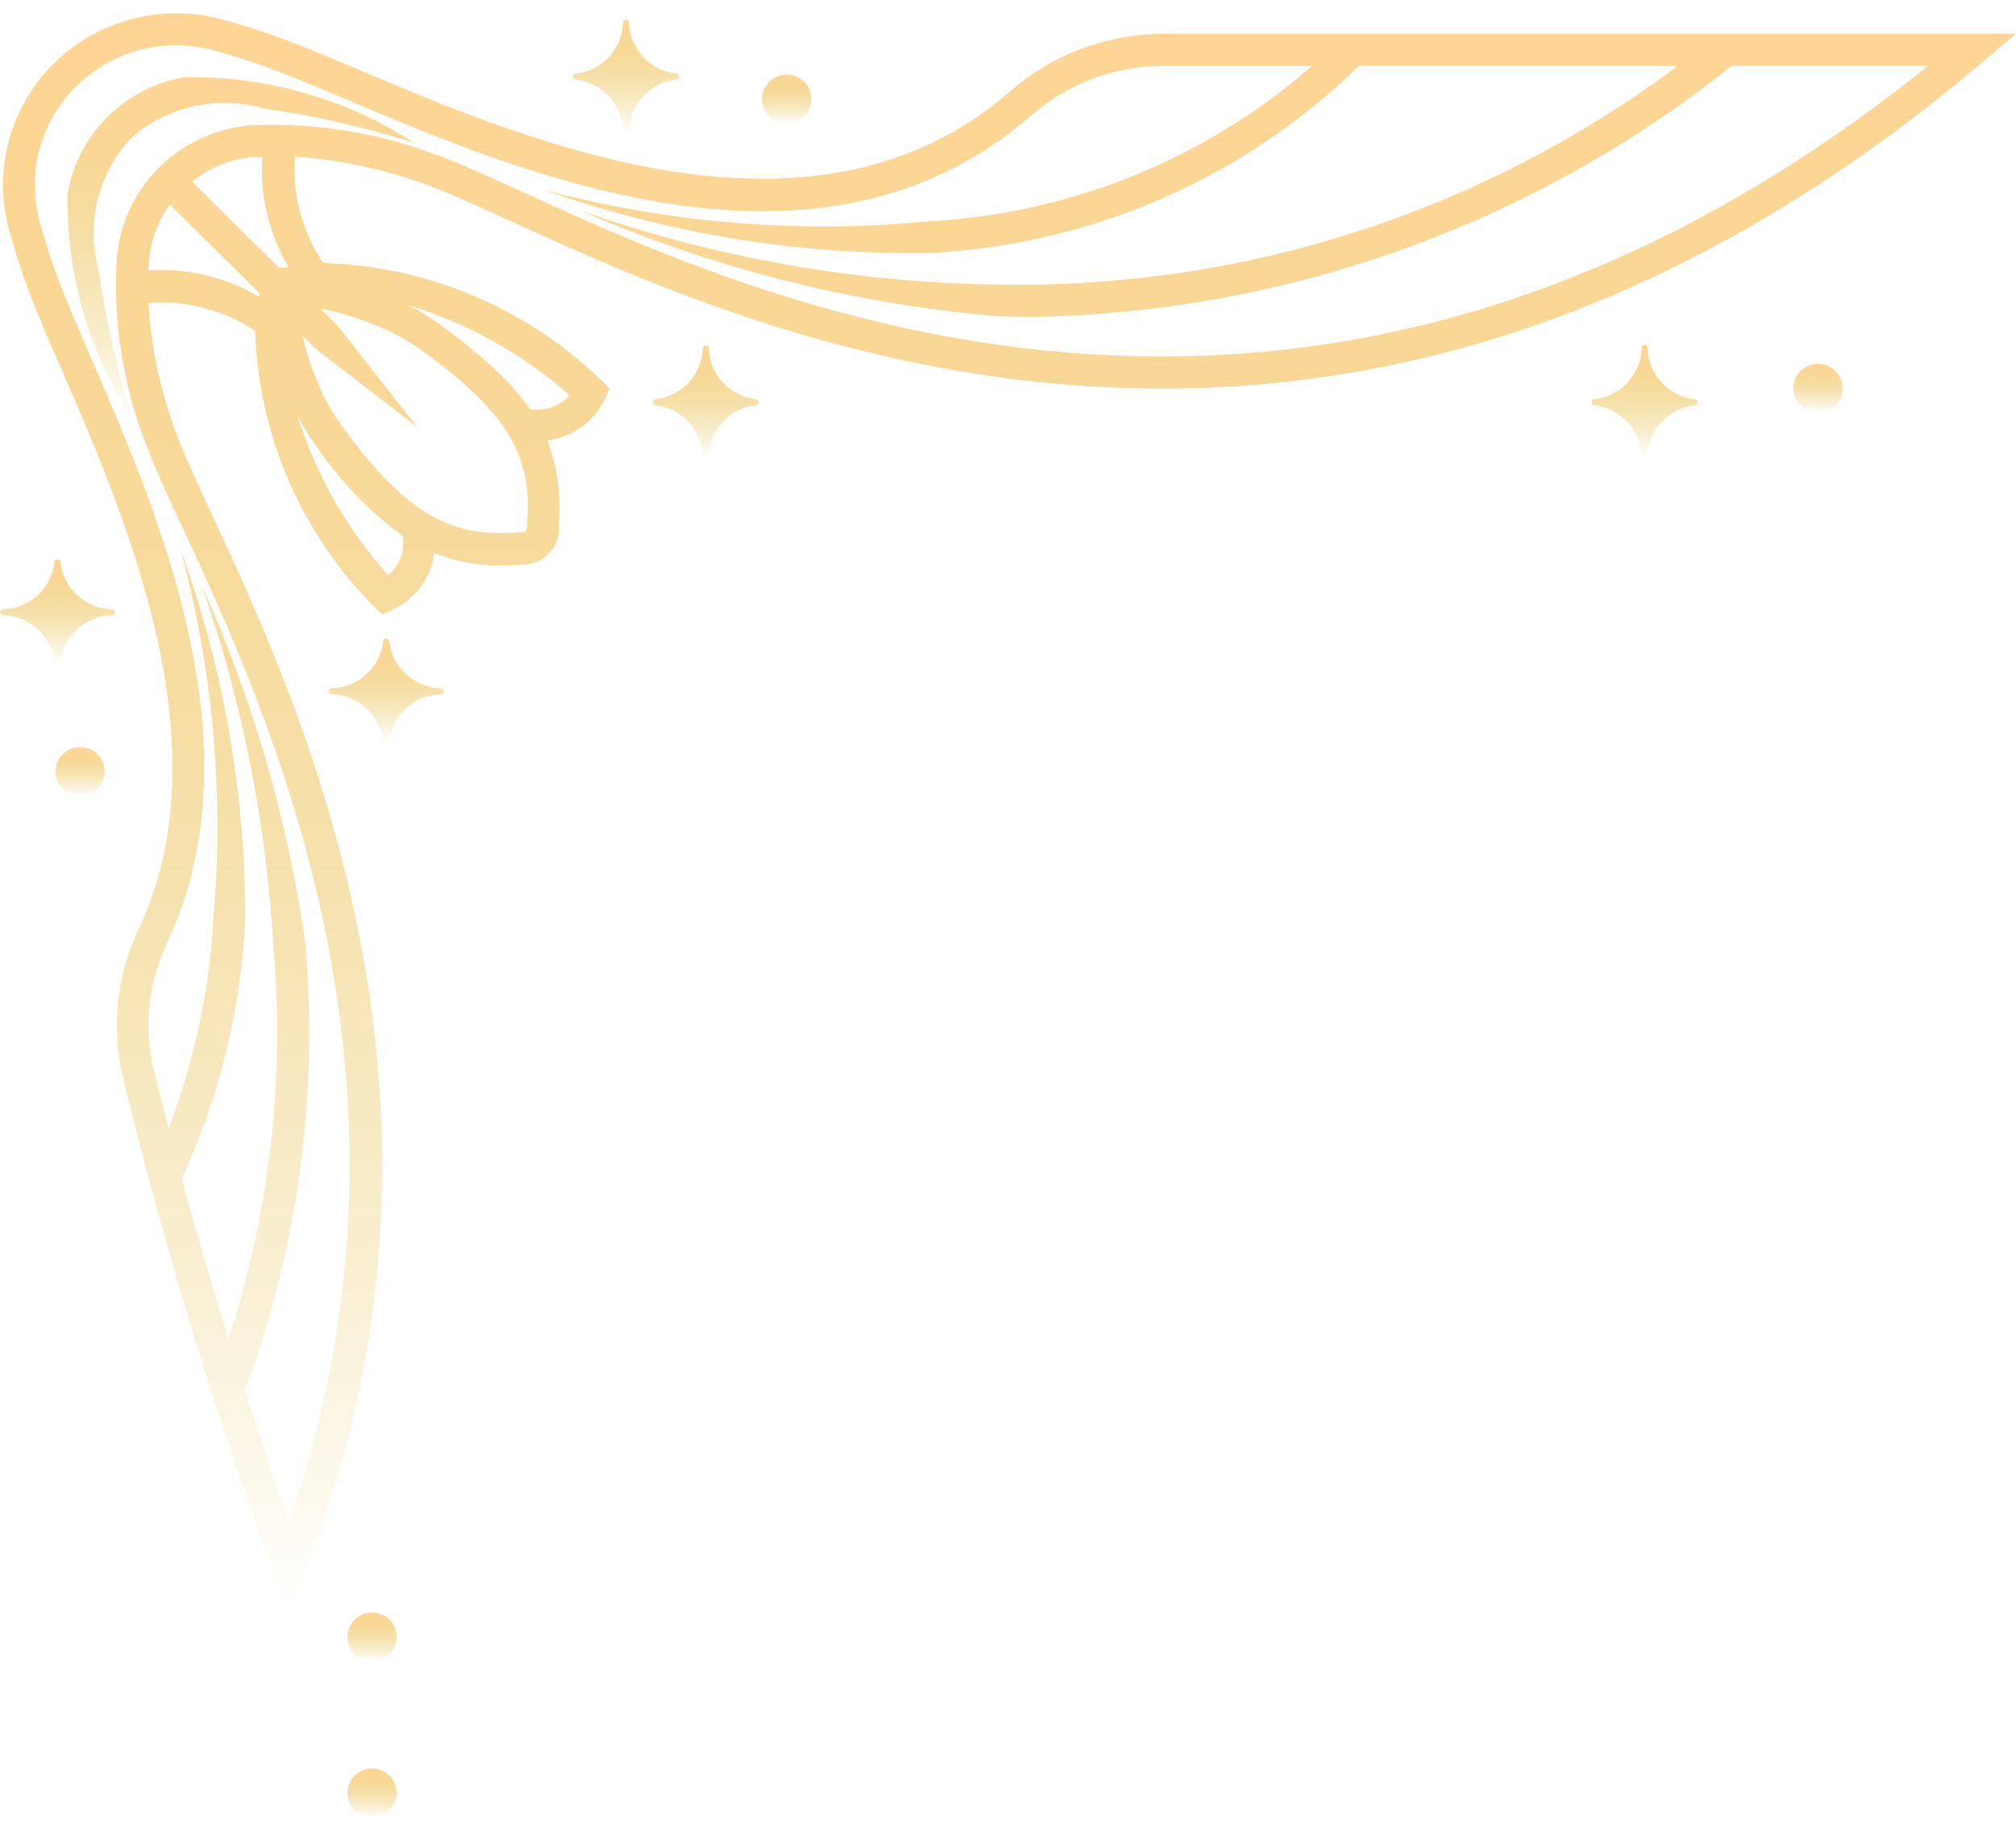 <svg width="95" height="86" viewBox="0 0 95 86" fill="none" xmlns="http://www.w3.org/2000/svg">
<g clip-path="url(#clip0_65_1332)">
<path d="M29.546 10.836L29.765 10.928L29.546 10.836Z" fill="url(#paint0_linear_65_1332)"/>
<path d="M29.765 10.928L30.026 11.035L29.765 10.928Z" fill="url(#paint1_linear_65_1332)"/>
<path d="M28.152 10.25L28.314 10.318L28.152 10.25Z" fill="url(#paint2_linear_65_1332)"/>
<path d="M28.314 10.318L28.614 10.446L28.314 10.318Z" fill="url(#paint3_linear_65_1332)"/>
<path d="M28.621 10.446L28.921 10.577L28.621 10.446Z" fill="url(#paint4_linear_65_1332)"/>
<path d="M29.266 10.717L29.546 10.836L29.266 10.717Z" fill="url(#paint5_linear_65_1332)"/>
<path d="M28.933 10.577L29.266 10.717L28.933 10.577Z" fill="url(#paint6_linear_65_1332)"/>
<path d="M30.026 11.035L30.092 11.062L30.026 11.035Z" fill="url(#paint7_linear_65_1332)"/>
<path d="M27.402 9.935L28.152 10.25L27.402 9.935Z" fill="url(#paint8_linear_65_1332)"/>
<path d="M25.648 8.938L25.837 9.001L25.648 8.938Z" fill="url(#paint9_linear_65_1332)"/>
<path d="M28.119 9.777L28.215 9.81L28.119 9.777Z" fill="url(#paint10_linear_65_1332)"/>
<path d="M25.837 9L26.38 9.185L25.837 9Z" fill="url(#paint11_linear_65_1332)"/>
<path d="M27.125 9.438L27.384 9.527L27.125 9.438Z" fill="url(#paint12_linear_65_1332)"/>
<path d="M26.69 9.295L27.113 9.438L26.69 9.295Z" fill="url(#paint13_linear_65_1332)"/>
<path d="M26.39 9.185L26.711 9.295L26.39 9.185Z" fill="url(#paint14_linear_65_1332)"/>
<path d="M27.384 9.527L28.119 9.777L27.384 9.527Z" fill="url(#paint15_linear_65_1332)"/>
<path d="M3.192 9.084C3.434 7.73 4.088 6.483 5.067 5.509C6.047 4.535 7.304 3.882 8.669 3.638C12.512 3.57 16.287 4.644 19.507 6.722C17.176 5.987 14.787 5.443 12.366 5.098C11.287 4.794 10.147 4.768 9.055 5.024C7.963 5.279 6.954 5.806 6.126 6.556C5.374 7.382 4.845 8.382 4.588 9.465C4.33 10.547 4.352 11.676 4.652 12.748C4.99 15.147 5.537 17.512 6.285 19.818C4.187 16.63 3.108 12.889 3.192 9.084Z" fill="url(#paint16_linear_65_1332)"/>
<path d="M6.528 43.797C5.498 45.965 5.238 48.415 5.79 50.748C7.716 58.675 10.092 66.488 12.907 74.15L13.591 76.012L14.321 74.168C22.981 52.256 14.228 33.387 10.018 24.321C9.318 22.81 8.714 21.508 8.357 20.55C7.58 18.538 7.121 16.421 6.994 14.271C8.772 14.141 10.542 14.604 12.024 15.586C12.175 20.463 14.176 25.105 17.627 28.587L18.006 28.955L18.483 28.729C19.017 28.489 19.479 28.116 19.826 27.648C20.172 27.179 20.39 26.629 20.459 26.052C21.466 26.457 22.544 26.659 23.63 26.647C24.005 26.647 24.399 26.626 24.804 26.588C25.198 26.549 25.566 26.377 25.847 26.1C26.127 25.823 26.302 25.458 26.342 25.068C26.342 24.94 26.342 24.833 26.342 24.711C26.363 24.413 26.372 24.14 26.369 23.869C26.366 23.599 26.351 23.274 26.324 22.977C26.306 22.822 26.288 22.68 26.264 22.513C26.205 22.136 26.118 21.765 26.005 21.401L25.966 21.279C25.909 21.103 25.867 20.919 25.798 20.746C26.38 20.678 26.935 20.463 27.408 20.12C27.882 19.778 28.258 19.32 28.501 18.792L28.729 18.316L28.357 17.944C24.843 14.523 20.156 12.54 15.231 12.391C14.235 10.925 13.767 9.169 13.904 7.406L13.808 7.376C16.01 7.512 18.179 7.978 20.24 8.76C21.216 9.117 22.537 9.72 24.069 10.419C35.837 15.794 63.392 28.384 93.436 2.912L94.988 1.595H54.704C52.062 1.624 49.52 2.601 47.551 4.346C38.329 12.341 24.96 6.692 16.975 3.317C15.63 2.748 14.468 2.258 13.441 1.874C12.414 1.49 11.414 1.169 10.438 0.907C9.056 0.536 7.599 0.533 6.215 0.896C4.831 1.259 3.567 1.977 2.552 2.977C1.536 3.977 0.804 5.224 0.43 6.593C0.055 7.962 0.051 9.405 0.417 10.776C0.691 11.803 1.018 12.816 1.396 13.81C1.793 14.851 2.297 16.032 2.898 17.4C5.97 24.491 10.597 35.154 6.528 43.797ZM13.609 12.585L13.357 12.623L13.123 12.594L9.051 8.56C9.891 7.879 10.923 7.472 12.005 7.394C12.123 7.394 12.249 7.394 12.366 7.394C12.236 9.212 12.67 11.026 13.609 12.594V12.585ZM15.282 18.721C14.833 17.796 14.488 16.826 14.255 15.826L14.856 16.421L19.66 20.122L15.925 15.363L15.084 14.53C16.224 14.763 17.333 15.129 18.387 15.621L18.627 15.746C18.976 15.923 19.313 16.122 19.636 16.341C23.909 19.384 25.171 21.466 24.819 24.913C24.813 24.953 24.795 24.99 24.768 25.02C24.739 25.047 24.702 25.064 24.663 25.068C21.18 25.416 19.078 24.176 16.006 19.934C15.783 19.615 15.583 19.281 15.405 18.935C15.363 18.875 15.321 18.798 15.279 18.721H15.282ZM24.99 19.292C24.906 19.173 24.81 19.054 24.72 18.938L24.684 18.887C24.43 18.558 24.158 18.242 23.87 17.941C23.777 17.843 23.678 17.742 23.57 17.644C23.36 17.436 23.137 17.228 22.903 17.022C22.669 16.817 22.402 16.585 22.134 16.371L21.834 16.121C21.42 15.797 20.984 15.473 20.522 15.143C20.333 15.009 20.134 14.884 19.921 14.762L19.717 14.64C19.561 14.554 19.417 14.467 19.246 14.387L19.222 14.372C22.039 15.231 24.637 16.677 26.843 18.613C26.617 18.872 26.328 19.069 26.004 19.188C25.68 19.306 25.332 19.342 24.99 19.292ZM14.008 19.55V19.568C14.092 19.729 14.18 19.884 14.27 20.041C14.312 20.107 14.351 20.175 14.39 20.24C14.513 20.44 14.642 20.636 14.777 20.835C15.909 22.542 17.331 24.041 18.981 25.264C19.034 25.604 18.998 25.951 18.879 26.273C18.759 26.596 18.559 26.883 18.297 27.108C16.337 24.923 14.874 22.345 14.008 19.55ZM7.003 12.736C7.003 12.576 7.003 12.415 7.03 12.258C7.111 11.312 7.447 10.406 8.003 9.634L12.228 13.819C12.228 13.872 12.21 13.923 12.201 13.977C10.633 13.057 8.822 12.625 7.003 12.736ZM11.54 65.527C14.061 58.75 15.028 51.502 14.372 44.309C13.533 38.547 11.898 32.926 9.513 27.605V27.626V27.605C11.403 33.038 12.533 38.702 12.871 44.439C13.44 50.733 12.725 57.077 10.768 63.092C9.991 60.578 9.246 58.062 8.567 55.546C10.311 51.756 11.325 47.676 11.555 43.517C11.588 37.514 10.558 31.551 8.51 25.901L8.525 25.951L8.51 25.901C10.051 31.608 10.571 37.538 10.048 43.422C9.851 46.752 9.143 50.033 7.946 53.151C7.709 52.232 7.462 51.316 7.24 50.397C6.768 48.393 6.992 46.29 7.877 44.428C12.234 35.181 7.444 24.134 4.273 16.826C3.688 15.473 3.18 14.304 2.796 13.296C2.433 12.352 2.122 11.39 1.862 10.413C1.601 9.44 1.569 8.421 1.768 7.433C1.967 6.446 2.392 5.517 3.01 4.718C3.627 3.918 4.422 3.27 5.333 2.822C6.243 2.373 7.245 2.138 8.261 2.133C8.859 2.134 9.455 2.212 10.033 2.365C10.964 2.615 11.931 2.924 12.901 3.287C13.871 3.65 15.044 4.144 16.372 4.706C24.687 8.218 38.593 14.099 48.536 5.488C50.231 3.983 52.419 3.137 54.695 3.108H61.824C56.803 7.496 50.433 10.076 43.746 10.431C37.666 11.02 31.527 10.516 25.627 8.944C31.474 11.016 37.651 12.024 43.861 11.918C51.451 11.526 58.632 8.389 64.043 3.103H79.057C69.869 9.986 58.614 13.615 47.095 13.408C40.364 13.332 33.693 12.153 27.35 9.92C33.593 12.645 40.247 14.329 47.044 14.905L47.086 13.64L47.044 14.905C47.59 14.922 48.135 14.931 48.677 14.931C60.675 14.724 72.261 10.562 81.604 3.103H90.859C62.16 26.192 35.984 14.235 24.69 9.075C23.065 8.331 21.78 7.745 20.75 7.368C17.934 6.271 14.918 5.771 11.895 5.898C10.255 6.015 8.712 6.706 7.541 7.848C6.371 8.99 5.65 10.508 5.507 12.13C5.316 15.171 5.799 18.217 6.925 21.052C7.303 22.064 7.889 23.331 8.631 24.919C12.627 33.545 20.816 51.173 13.612 71.681C12.898 69.656 12.207 67.594 11.54 65.536V65.527ZM8.922 27.471L9.057 28.003L8.922 27.471ZM8.846 27.174L8.889 27.34L8.846 27.174ZM8.742 26.757L8.786 26.933L8.742 26.757ZM8.682 26.519L8.705 26.617L8.682 26.519ZM8.57 26.082V26.136V26.082ZM10.183 29.595L10.282 29.892L10.183 29.595ZM10.102 29.354V29.372V29.354ZM9.919 28.806L9.988 29.018L9.919 28.806ZM9.618 27.864L9.864 28.598L9.618 27.864Z" fill="url(#paint17_linear_65_1332)"/>
<path d="M0.123 28.712C0.734 28.698 1.319 28.465 1.769 28.056C2.219 27.646 2.503 27.088 2.567 26.487C2.573 26.454 2.59 26.424 2.616 26.402C2.642 26.38 2.675 26.368 2.709 26.368C2.743 26.367 2.776 26.379 2.802 26.401C2.828 26.423 2.845 26.453 2.85 26.487C2.914 27.09 3.198 27.649 3.65 28.059C4.101 28.47 4.688 28.703 5.3 28.714C5.334 28.719 5.365 28.735 5.387 28.76C5.41 28.785 5.423 28.818 5.423 28.851C5.422 28.885 5.409 28.918 5.386 28.943C5.362 28.968 5.331 28.984 5.297 28.988C4.686 28.998 4.099 29.228 3.648 29.637C3.197 30.045 2.912 30.602 2.847 31.204C2.842 31.237 2.825 31.268 2.799 31.29C2.773 31.311 2.74 31.323 2.706 31.323C2.672 31.323 2.639 31.311 2.614 31.289C2.588 31.267 2.572 31.237 2.567 31.204C2.501 30.603 2.217 30.047 1.767 29.639C1.317 29.231 0.733 28.998 0.123 28.985C0.09 28.98 0.059 28.964 0.037 28.938C0.015 28.913 0.003 28.88 0.003 28.847C0.003 28.813 0.015 28.781 0.037 28.756C0.059 28.73 0.09 28.713 0.123 28.709V28.712Z" fill="url(#paint18_linear_65_1332)"/>
<path d="M18.198 35.05C18.164 35.05 18.131 35.038 18.105 35.016C18.079 34.994 18.062 34.964 18.056 34.931C17.991 34.33 17.707 33.773 17.257 33.364C16.807 32.956 16.222 32.724 15.612 32.712C15.578 32.707 15.547 32.69 15.524 32.665C15.502 32.639 15.489 32.606 15.489 32.572C15.489 32.538 15.501 32.505 15.524 32.479C15.546 32.453 15.578 32.437 15.612 32.432C16.224 32.42 16.81 32.188 17.261 31.778C17.711 31.369 17.995 30.81 18.059 30.208C18.064 30.174 18.082 30.144 18.108 30.123C18.134 30.102 18.167 30.09 18.2 30.092C18.234 30.092 18.267 30.104 18.293 30.126C18.319 30.148 18.336 30.177 18.341 30.21C18.407 30.813 18.691 31.372 19.142 31.782C19.594 32.191 20.18 32.424 20.792 32.435C20.826 32.441 20.856 32.457 20.878 32.483C20.901 32.509 20.913 32.541 20.912 32.575C20.913 32.609 20.9 32.642 20.877 32.668C20.855 32.694 20.823 32.711 20.789 32.715C20.178 32.724 19.591 32.954 19.14 33.363C18.688 33.771 18.403 34.329 18.339 34.931C18.333 34.964 18.316 34.994 18.29 35.016C18.264 35.038 18.231 35.05 18.198 35.05Z" fill="url(#paint19_linear_65_1332)"/>
<path d="M3.772 37.501C4.412 37.501 4.931 36.986 4.931 36.352C4.931 35.718 4.412 35.204 3.772 35.204C3.131 35.204 2.612 35.718 2.612 36.352C2.612 36.986 3.131 37.501 3.772 37.501Z" fill="url(#paint20_linear_65_1332)"/>
<path d="M17.531 75.985C17.76 75.985 17.984 76.052 18.175 76.179C18.365 76.305 18.514 76.484 18.602 76.694C18.689 76.904 18.712 77.135 18.668 77.357C18.623 77.58 18.513 77.784 18.351 77.945C18.189 78.106 17.982 78.215 17.757 78.259C17.532 78.303 17.299 78.281 17.087 78.194C16.876 78.107 16.694 77.96 16.567 77.771C16.44 77.582 16.372 77.36 16.372 77.133C16.372 76.829 16.494 76.537 16.711 76.322C16.929 76.106 17.224 75.985 17.531 75.985Z" fill="url(#paint21_linear_65_1332)"/>
<path d="M17.531 83.335C17.761 83.334 17.986 83.401 18.178 83.528C18.369 83.654 18.519 83.834 18.607 84.044C18.695 84.254 18.719 84.486 18.674 84.71C18.629 84.933 18.518 85.138 18.356 85.3C18.193 85.461 17.985 85.57 17.76 85.615C17.534 85.659 17.3 85.636 17.088 85.549C16.875 85.461 16.694 85.313 16.566 85.123C16.439 84.934 16.371 84.711 16.372 84.483C16.372 84.178 16.494 83.886 16.711 83.671C16.929 83.456 17.224 83.335 17.531 83.335Z" fill="url(#paint22_linear_65_1332)"/>
<path d="M31.879 3.748C31.271 3.812 30.708 4.094 30.296 4.541C29.883 4.988 29.651 5.569 29.642 6.175C29.637 6.209 29.621 6.24 29.596 6.263C29.57 6.285 29.538 6.299 29.503 6.3C29.469 6.299 29.436 6.286 29.411 6.264C29.385 6.242 29.368 6.211 29.362 6.178C29.35 5.572 29.116 4.991 28.702 4.544C28.289 4.097 27.724 3.815 27.116 3.751C27.082 3.746 27.052 3.729 27.03 3.703C27.008 3.678 26.996 3.645 26.996 3.611C26.996 3.577 27.009 3.545 27.031 3.519C27.052 3.494 27.082 3.477 27.116 3.471C27.724 3.408 28.287 3.126 28.7 2.681C29.113 2.235 29.347 1.655 29.359 1.05C29.364 1.017 29.381 0.986 29.407 0.963C29.433 0.941 29.466 0.929 29.5 0.928C29.535 0.928 29.568 0.94 29.594 0.962C29.619 0.984 29.637 1.014 29.642 1.047C29.654 1.652 29.887 2.231 30.3 2.677C30.712 3.123 31.275 3.404 31.882 3.468C31.914 3.475 31.943 3.493 31.964 3.518C31.985 3.544 31.997 3.575 31.997 3.608C31.997 3.641 31.985 3.673 31.964 3.698C31.943 3.724 31.914 3.741 31.882 3.748H31.879Z" fill="url(#paint23_linear_65_1332)"/>
<path d="M30.87 18.816C31.478 18.752 32.042 18.471 32.456 18.024C32.869 17.578 33.104 16.997 33.116 16.392C33.12 16.358 33.137 16.327 33.163 16.304C33.189 16.282 33.223 16.27 33.257 16.27C33.291 16.271 33.324 16.283 33.35 16.305C33.376 16.328 33.393 16.358 33.398 16.392C33.41 16.996 33.644 17.576 34.057 18.021C34.469 18.467 35.031 18.748 35.638 18.813C35.671 18.819 35.7 18.837 35.721 18.863C35.742 18.888 35.754 18.92 35.754 18.953C35.754 18.985 35.742 19.017 35.721 19.043C35.7 19.068 35.671 19.086 35.638 19.092C35.03 19.156 34.467 19.439 34.055 19.886C33.643 20.333 33.41 20.914 33.401 21.519C33.397 21.553 33.38 21.584 33.354 21.607C33.328 21.629 33.295 21.642 33.26 21.641C33.226 21.642 33.193 21.63 33.167 21.608C33.141 21.586 33.124 21.556 33.119 21.522C33.107 20.916 32.872 20.335 32.459 19.889C32.045 19.442 31.482 19.16 30.873 19.095C30.84 19.09 30.809 19.073 30.787 19.047C30.765 19.022 30.753 18.989 30.753 18.956C30.752 18.922 30.763 18.889 30.785 18.864C30.806 18.838 30.836 18.821 30.87 18.816Z" fill="url(#paint24_linear_65_1332)"/>
<path d="M37.074 5.815C36.844 5.816 36.619 5.749 36.427 5.622C36.236 5.496 36.086 5.316 35.998 5.106C35.91 4.895 35.886 4.664 35.931 4.44C35.976 4.217 36.086 4.011 36.249 3.85C36.412 3.689 36.619 3.579 36.845 3.535C37.071 3.491 37.305 3.514 37.517 3.601C37.73 3.689 37.911 3.837 38.038 4.026C38.166 4.216 38.234 4.439 38.233 4.667C38.233 4.972 38.111 5.264 37.894 5.479C37.676 5.694 37.381 5.815 37.074 5.815Z" fill="url(#paint25_linear_65_1332)"/>
<path d="M75.109 18.816C75.716 18.752 76.28 18.47 76.693 18.024C77.106 17.577 77.34 16.997 77.352 16.392C77.352 16.355 77.367 16.319 77.393 16.293C77.419 16.267 77.455 16.252 77.493 16.252C77.53 16.252 77.566 16.267 77.593 16.293C77.619 16.319 77.634 16.355 77.634 16.392C77.646 16.996 77.88 17.576 78.293 18.021C78.705 18.467 79.267 18.749 79.874 18.813C79.907 18.82 79.936 18.837 79.957 18.863C79.978 18.888 79.989 18.92 79.989 18.953C79.989 18.985 79.978 19.017 79.957 19.043C79.936 19.068 79.907 19.086 79.874 19.093C79.266 19.156 78.703 19.439 78.291 19.886C77.879 20.333 77.646 20.914 77.637 21.52C77.633 21.553 77.616 21.584 77.59 21.607C77.564 21.629 77.531 21.642 77.496 21.641C77.462 21.641 77.429 21.629 77.403 21.608C77.377 21.586 77.361 21.556 77.355 21.523C77.343 20.916 77.108 20.335 76.695 19.889C76.281 19.442 75.717 19.16 75.109 19.095C75.076 19.089 75.047 19.071 75.026 19.046C75.005 19.02 74.994 18.988 74.994 18.956C74.994 18.923 75.005 18.891 75.026 18.866C75.047 18.84 75.076 18.823 75.109 18.816Z" fill="url(#paint26_linear_65_1332)"/>
<path d="M85.667 17.144C85.896 17.144 86.12 17.212 86.311 17.338C86.501 17.464 86.65 17.643 86.738 17.853C86.825 18.063 86.848 18.294 86.804 18.516C86.759 18.739 86.649 18.944 86.487 19.104C86.324 19.265 86.118 19.374 85.893 19.418C85.668 19.462 85.435 19.44 85.223 19.353C85.011 19.266 84.831 19.119 84.703 18.93C84.576 18.741 84.508 18.519 84.508 18.292C84.508 17.988 84.63 17.696 84.847 17.48C85.065 17.265 85.359 17.144 85.667 17.144Z" fill="url(#paint27_linear_65_1332)"/>
</g>
<defs>
<linearGradient id="paint0_linear_65_1332" x1="29.655" y1="10.836" x2="29.655" y2="10.928" gradientUnits="userSpaceOnUse">
<stop stop-color="#FFD595"/>
<stop offset="1" stop-color="#DAAD13" stop-opacity="0"/>
</linearGradient>
<linearGradient id="paint1_linear_65_1332" x1="29.895" y1="10.928" x2="29.895" y2="11.035" gradientUnits="userSpaceOnUse">
<stop stop-color="#FFD595"/>
<stop offset="1" stop-color="#DAAD13" stop-opacity="0"/>
</linearGradient>
<linearGradient id="paint2_linear_65_1332" x1="28.233" y1="10.25" x2="28.233" y2="10.318" gradientUnits="userSpaceOnUse">
<stop stop-color="#FFD595"/>
<stop offset="1" stop-color="#DAAD13" stop-opacity="0"/>
</linearGradient>
<linearGradient id="paint3_linear_65_1332" x1="28.464" y1="10.318" x2="28.464" y2="10.446" gradientUnits="userSpaceOnUse">
<stop stop-color="#FFD595"/>
<stop offset="1" stop-color="#DAAD13" stop-opacity="0"/>
</linearGradient>
<linearGradient id="paint4_linear_65_1332" x1="28.771" y1="10.446" x2="28.771" y2="10.577" gradientUnits="userSpaceOnUse">
<stop stop-color="#FFD595"/>
<stop offset="1" stop-color="#DAAD13" stop-opacity="0"/>
</linearGradient>
<linearGradient id="paint5_linear_65_1332" x1="29.406" y1="10.717" x2="29.406" y2="10.836" gradientUnits="userSpaceOnUse">
<stop stop-color="#FFD595"/>
<stop offset="1" stop-color="#DAAD13" stop-opacity="0"/>
</linearGradient>
<linearGradient id="paint6_linear_65_1332" x1="29.1" y1="10.577" x2="29.1" y2="10.717" gradientUnits="userSpaceOnUse">
<stop stop-color="#FFD595"/>
<stop offset="1" stop-color="#DAAD13" stop-opacity="0"/>
</linearGradient>
<linearGradient id="paint7_linear_65_1332" x1="30.059" y1="11.035" x2="30.059" y2="11.062" gradientUnits="userSpaceOnUse">
<stop stop-color="#FFD595"/>
<stop offset="1" stop-color="#DAAD13" stop-opacity="0"/>
</linearGradient>
<linearGradient id="paint8_linear_65_1332" x1="27.777" y1="9.935" x2="27.777" y2="10.25" gradientUnits="userSpaceOnUse">
<stop stop-color="#FFD595"/>
<stop offset="1" stop-color="#DAAD13" stop-opacity="0"/>
</linearGradient>
<linearGradient id="paint9_linear_65_1332" x1="25.742" y1="8.938" x2="25.742" y2="9.001" gradientUnits="userSpaceOnUse">
<stop stop-color="#FFD595"/>
<stop offset="1" stop-color="#DAAD13" stop-opacity="0"/>
</linearGradient>
<linearGradient id="paint10_linear_65_1332" x1="28.167" y1="9.777" x2="28.167" y2="9.81" gradientUnits="userSpaceOnUse">
<stop stop-color="#FFD595"/>
<stop offset="1" stop-color="#DAAD13" stop-opacity="0"/>
</linearGradient>
<linearGradient id="paint11_linear_65_1332" x1="26.109" y1="9" x2="26.109" y2="9.185" gradientUnits="userSpaceOnUse">
<stop stop-color="#FFD595"/>
<stop offset="1" stop-color="#DAAD13" stop-opacity="0"/>
</linearGradient>
<linearGradient id="paint12_linear_65_1332" x1="27.254" y1="9.438" x2="27.254" y2="9.527" gradientUnits="userSpaceOnUse">
<stop stop-color="#FFD595"/>
<stop offset="1" stop-color="#DAAD13" stop-opacity="0"/>
</linearGradient>
<linearGradient id="paint13_linear_65_1332" x1="26.901" y1="9.295" x2="26.901" y2="9.438" gradientUnits="userSpaceOnUse">
<stop stop-color="#FFD595"/>
<stop offset="1" stop-color="#DAAD13" stop-opacity="0"/>
</linearGradient>
<linearGradient id="paint14_linear_65_1332" x1="26.55" y1="9.185" x2="26.55" y2="9.295" gradientUnits="userSpaceOnUse">
<stop stop-color="#FFD595"/>
<stop offset="1" stop-color="#DAAD13" stop-opacity="0"/>
</linearGradient>
<linearGradient id="paint15_linear_65_1332" x1="27.751" y1="9.527" x2="27.751" y2="9.777" gradientUnits="userSpaceOnUse">
<stop stop-color="#FFD595"/>
<stop offset="1" stop-color="#DAAD13" stop-opacity="0"/>
</linearGradient>
<linearGradient id="paint16_linear_65_1332" x1="11.347" y1="3.635" x2="11.347" y2="19.818" gradientUnits="userSpaceOnUse">
<stop stop-color="#FFD595"/>
<stop offset="1" stop-color="#DAAD13" stop-opacity="0"/>
</linearGradient>
<linearGradient id="paint17_linear_65_1332" x1="47.567" y1="0.626" x2="47.567" y2="76.012" gradientUnits="userSpaceOnUse">
<stop stop-color="#FFD595"/>
<stop offset="1" stop-color="#DAAD13" stop-opacity="0"/>
</linearGradient>
<linearGradient id="paint18_linear_65_1332" x1="2.713" y1="26.368" x2="2.713" y2="31.323" gradientUnits="userSpaceOnUse">
<stop stop-color="#FFD595"/>
<stop offset="1" stop-color="#DAAD13" stop-opacity="0"/>
</linearGradient>
<linearGradient id="paint19_linear_65_1332" x1="18.201" y1="30.092" x2="18.201" y2="35.05" gradientUnits="userSpaceOnUse">
<stop stop-color="#FFD595"/>
<stop offset="1" stop-color="#DAAD13" stop-opacity="0"/>
</linearGradient>
<linearGradient id="paint20_linear_65_1332" x1="3.772" y1="35.204" x2="3.772" y2="37.501" gradientUnits="userSpaceOnUse">
<stop stop-color="#FFD595"/>
<stop offset="1" stop-color="#DAAD13" stop-opacity="0"/>
</linearGradient>
<linearGradient id="paint21_linear_65_1332" x1="17.531" y1="75.985" x2="17.531" y2="78.281" gradientUnits="userSpaceOnUse">
<stop stop-color="#FFD595"/>
<stop offset="1" stop-color="#DAAD13" stop-opacity="0"/>
</linearGradient>
<linearGradient id="paint22_linear_65_1332" x1="17.534" y1="83.335" x2="17.534" y2="85.637" gradientUnits="userSpaceOnUse">
<stop stop-color="#FFD595"/>
<stop offset="1" stop-color="#DAAD13" stop-opacity="0"/>
</linearGradient>
<linearGradient id="paint23_linear_65_1332" x1="29.496" y1="0.928" x2="29.496" y2="6.3" gradientUnits="userSpaceOnUse">
<stop stop-color="#FFD595"/>
<stop offset="1" stop-color="#DAAD13" stop-opacity="0"/>
</linearGradient>
<linearGradient id="paint24_linear_65_1332" x1="33.253" y1="16.27" x2="33.253" y2="21.641" gradientUnits="userSpaceOnUse">
<stop stop-color="#FFD595"/>
<stop offset="1" stop-color="#DAAD13" stop-opacity="0"/>
</linearGradient>
<linearGradient id="paint25_linear_65_1332" x1="37.071" y1="3.513" x2="37.071" y2="5.815" gradientUnits="userSpaceOnUse">
<stop stop-color="#FFD595"/>
<stop offset="1" stop-color="#DAAD13" stop-opacity="0"/>
</linearGradient>
<linearGradient id="paint26_linear_65_1332" x1="77.492" y1="16.252" x2="77.492" y2="21.642" gradientUnits="userSpaceOnUse">
<stop stop-color="#FFD595"/>
<stop offset="1" stop-color="#DAAD13" stop-opacity="0"/>
</linearGradient>
<linearGradient id="paint27_linear_65_1332" x1="85.667" y1="17.144" x2="85.667" y2="19.44" gradientUnits="userSpaceOnUse">
<stop stop-color="#FFD595"/>
<stop offset="1" stop-color="#DAAD13" stop-opacity="0"/>
</linearGradient>
<clipPath id="clip0_65_1332">
<rect width="95" height="85" fill="white" transform="translate(0 0.634)"/>
</clipPath>
</defs>
</svg>

